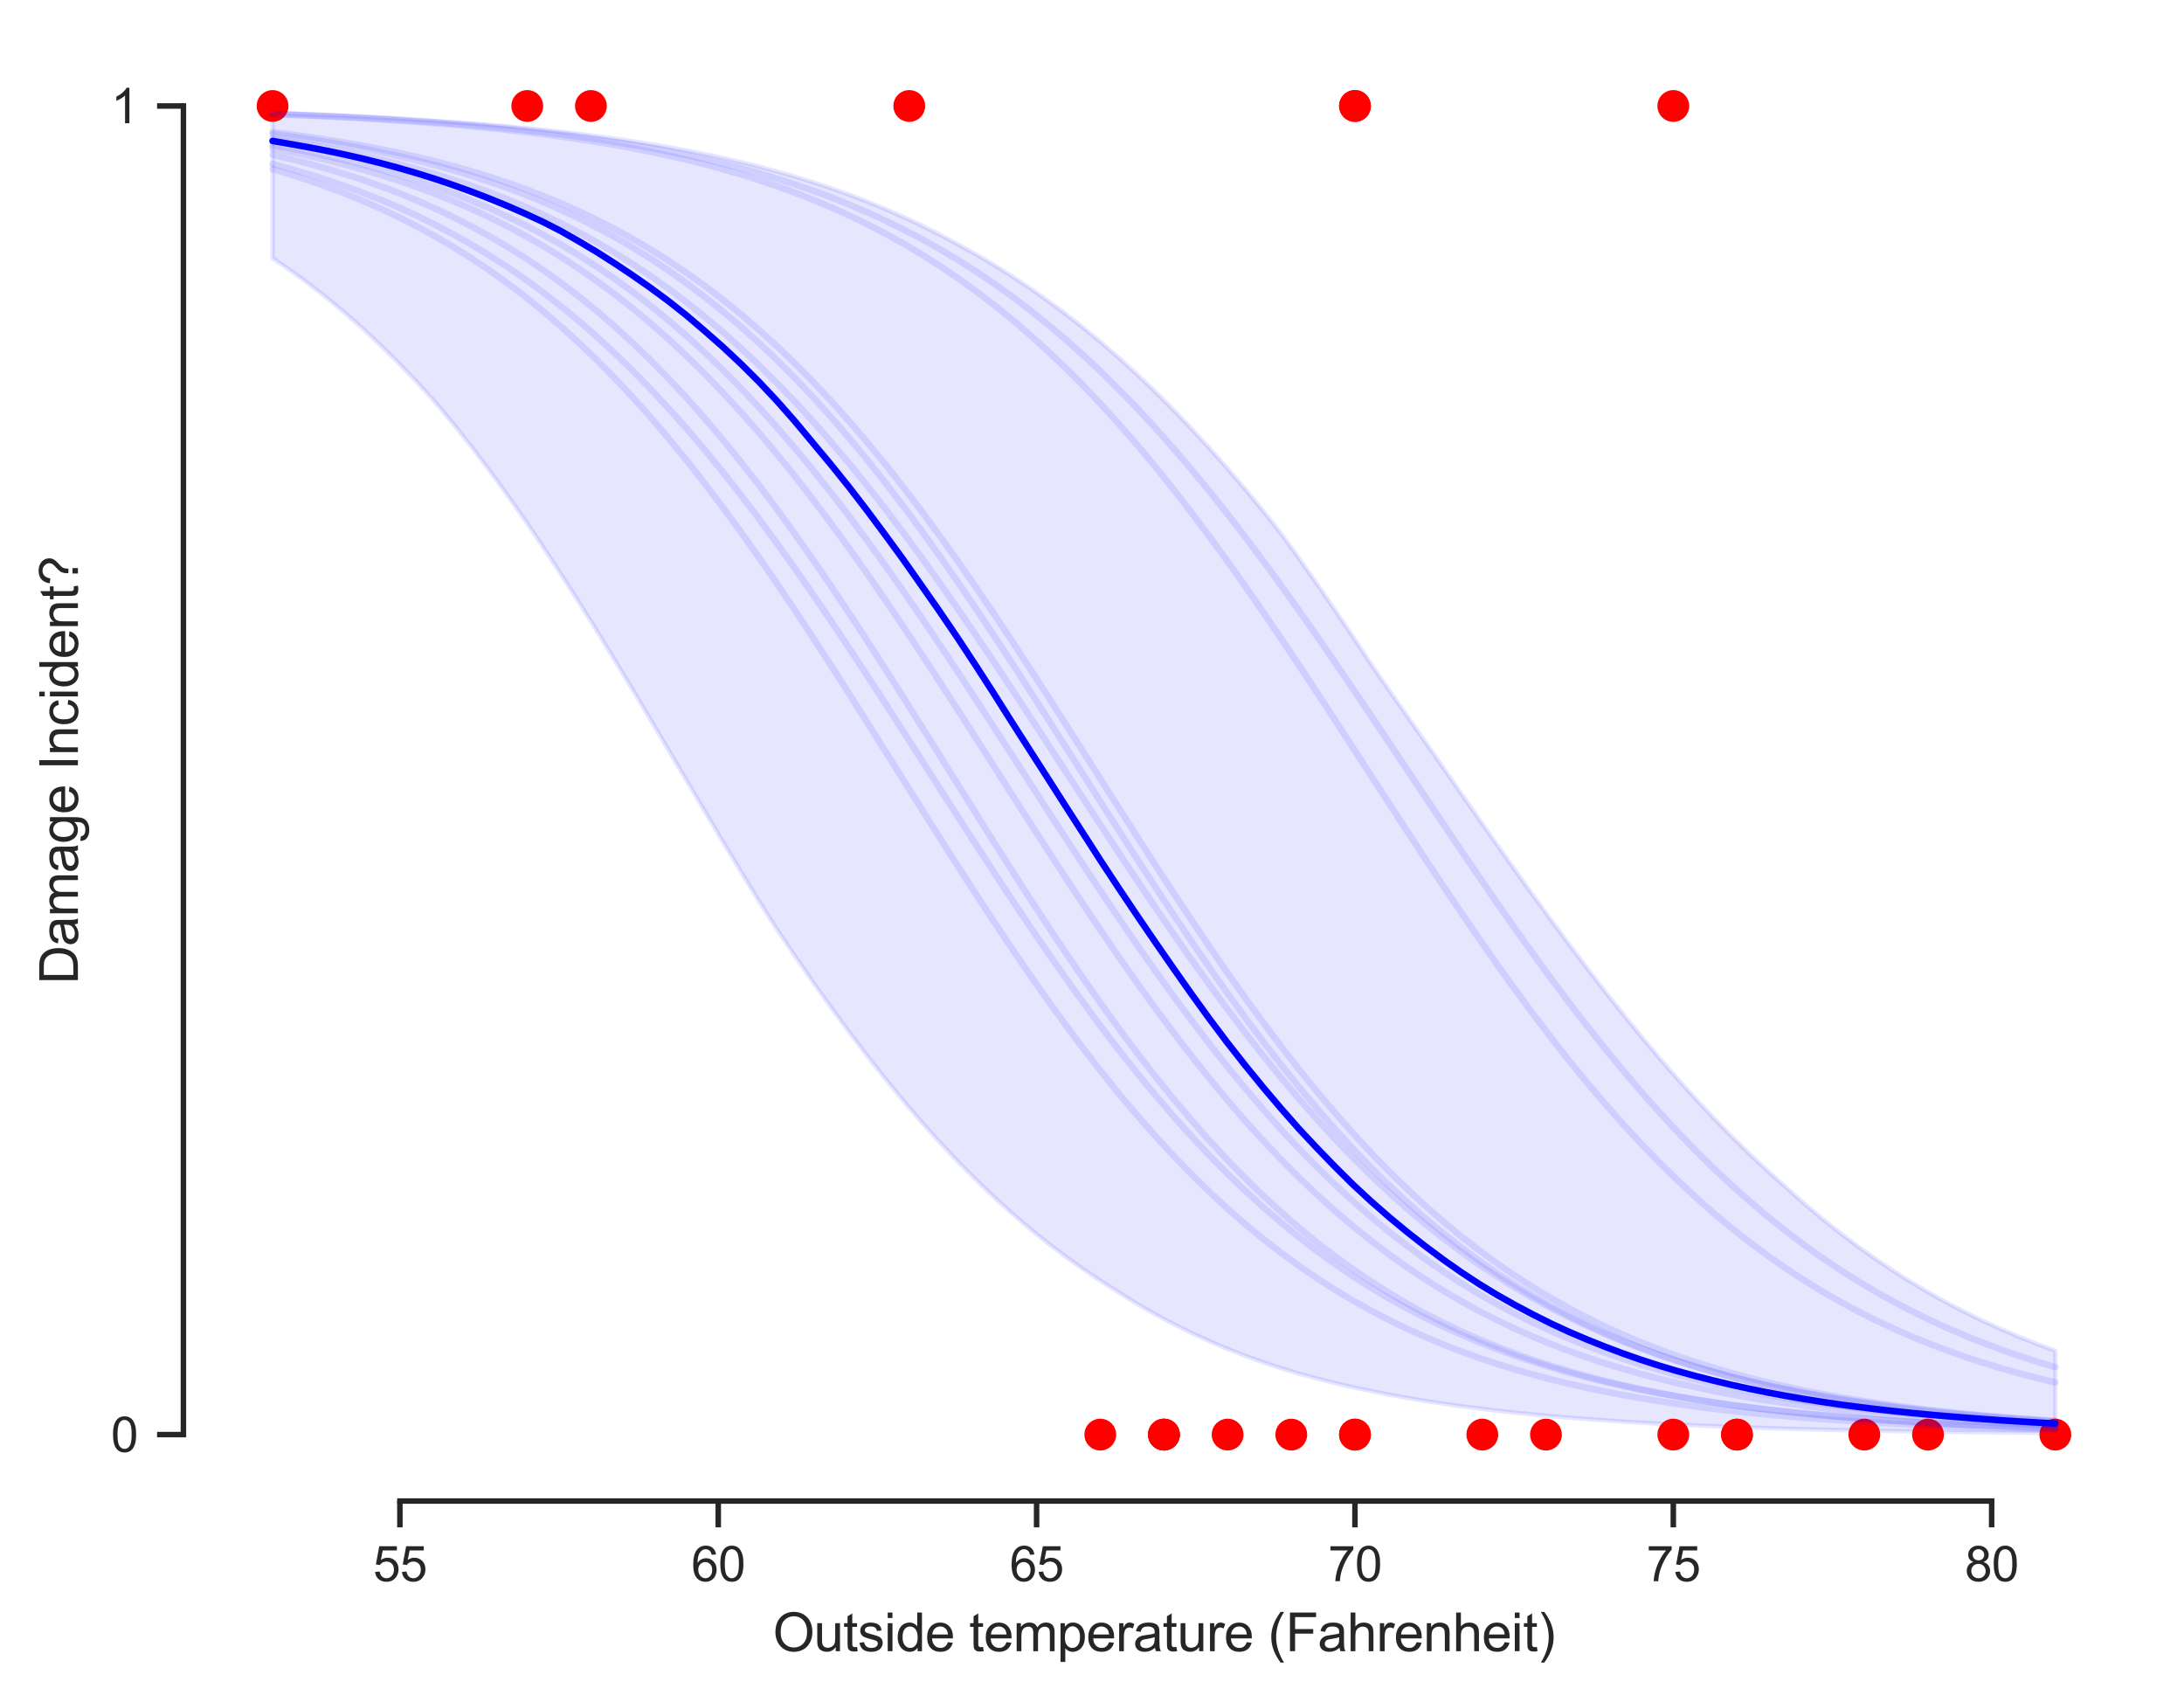 <?xml version="1.0" encoding="utf-8" standalone="no"?>
<!DOCTYPE svg PUBLIC "-//W3C//DTD SVG 1.1//EN"
  "http://www.w3.org/Graphics/SVG/1.1/DTD/svg11.dtd">
<svg xmlns:xlink="http://www.w3.org/1999/xlink" width="397.723pt" height="309.875pt" viewBox="0 0 397.723 309.875" xmlns="http://www.w3.org/2000/svg" version="1.1">
 <defs>
  <style type="text/css">*{stroke-linejoin: round; stroke-linecap: butt}</style>
 </defs>
 <g id="figure_1">
  <g id="patch_1">
   <path d="M -0 309.875 
L 397.723 309.875 
L 397.723 0 
L -0 0 
z
" style="fill: #ffffff"/>
  </g>
  <g id="axes_1">
   <g id="patch_2">
    <path d="M 33.403 273.312 
L 390.523 273.312 
L 390.523 7.2 
L 33.403 7.2 
z
" style="fill: #ffffff"/>
   </g>
   <g id="matplotlib.axis_1">
    <g id="xtick_1">
     <g id="line2d_1">
      <defs>
       <path id="m75528f4d71" d="M 0 0 
L 0 4.8 
" style="stroke: #262626"/>
      </defs>
      <g>
       <use xlink:href="#m75528f4d71" x="72.825" y="273.312" style="fill: #262626; stroke: #262626"/>
      </g>
     </g>
     <g id="text_1">
      <!-- 55 -->
      <g style="fill: #262626" transform="translate(67.931 287.911) scale(0.088 -0.088)">
       <defs>
        <path id="ArialMT-35" d="M 266 1200 
L 856 1250 
Q 922 819 1161 601 
Q 1400 384 1738 384 
Q 2144 384 2425 690 
Q 2706 997 2706 1503 
Q 2706 1984 2436 2262 
Q 2166 2541 1728 2541 
Q 1456 2541 1237 2417 
Q 1019 2294 894 2097 
L 366 2166 
L 809 4519 
L 3088 4519 
L 3088 3981 
L 1259 3981 
L 1013 2750 
Q 1425 3038 1878 3038 
Q 2478 3038 2890 2622 
Q 3303 2206 3303 1553 
Q 3303 931 2941 478 
Q 2500 -78 1738 -78 
Q 1113 -78 717 272 
Q 322 622 266 1200 
z
" transform="scale(0.016)"/>
       </defs>
       <use xlink:href="#ArialMT-35"/>
       <use xlink:href="#ArialMT-35" x="55.615"/>
      </g>
     </g>
    </g>
    <g id="xtick_2">
     <g id="line2d_2">
      <g>
       <use xlink:href="#m75528f4d71" x="130.799" y="273.312" style="fill: #262626; stroke: #262626"/>
      </g>
     </g>
     <g id="text_2">
      <!-- 60 -->
      <g style="fill: #262626" transform="translate(125.905 287.911) scale(0.088 -0.088)">
       <defs>
        <path id="ArialMT-36" d="M 3184 3459 
L 2625 3416 
Q 2550 3747 2413 3897 
Q 2184 4138 1850 4138 
Q 1581 4138 1378 3988 
Q 1113 3794 959 3422 
Q 806 3050 800 2363 
Q 1003 2672 1297 2822 
Q 1591 2972 1913 2972 
Q 2475 2972 2870 2558 
Q 3266 2144 3266 1488 
Q 3266 1056 3080 686 
Q 2894 316 2569 119 
Q 2244 -78 1831 -78 
Q 1128 -78 684 439 
Q 241 956 241 2144 
Q 241 3472 731 4075 
Q 1159 4600 1884 4600 
Q 2425 4600 2770 4297 
Q 3116 3994 3184 3459 
z
M 888 1484 
Q 888 1194 1011 928 
Q 1134 663 1356 523 
Q 1578 384 1822 384 
Q 2178 384 2434 671 
Q 2691 959 2691 1453 
Q 2691 1928 2437 2201 
Q 2184 2475 1800 2475 
Q 1419 2475 1153 2201 
Q 888 1928 888 1484 
z
" transform="scale(0.016)"/>
        <path id="ArialMT-30" d="M 266 2259 
Q 266 3072 433 3567 
Q 600 4063 929 4331 
Q 1259 4600 1759 4600 
Q 2128 4600 2406 4451 
Q 2684 4303 2865 4023 
Q 3047 3744 3150 3342 
Q 3253 2941 3253 2259 
Q 3253 1453 3087 958 
Q 2922 463 2592 192 
Q 2263 -78 1759 -78 
Q 1097 -78 719 397 
Q 266 969 266 2259 
z
M 844 2259 
Q 844 1131 1108 757 
Q 1372 384 1759 384 
Q 2147 384 2411 759 
Q 2675 1134 2675 2259 
Q 2675 3391 2411 3762 
Q 2147 4134 1753 4134 
Q 1366 4134 1134 3806 
Q 844 3388 844 2259 
z
" transform="scale(0.016)"/>
       </defs>
       <use xlink:href="#ArialMT-36"/>
       <use xlink:href="#ArialMT-30" x="55.615"/>
      </g>
     </g>
    </g>
    <g id="xtick_3">
     <g id="line2d_3">
      <g>
       <use xlink:href="#m75528f4d71" x="188.773" y="273.312" style="fill: #262626; stroke: #262626"/>
      </g>
     </g>
     <g id="text_3">
      <!-- 65 -->
      <g style="fill: #262626" transform="translate(183.879 287.911) scale(0.088 -0.088)">
       <use xlink:href="#ArialMT-36"/>
       <use xlink:href="#ArialMT-35" x="55.615"/>
      </g>
     </g>
    </g>
    <g id="xtick_4">
     <g id="line2d_4">
      <g>
       <use xlink:href="#m75528f4d71" x="246.747" y="273.312" style="fill: #262626; stroke: #262626"/>
      </g>
     </g>
     <g id="text_4">
      <!-- 70 -->
      <g style="fill: #262626" transform="translate(241.853 287.911) scale(0.088 -0.088)">
       <defs>
        <path id="ArialMT-37" d="M 303 3981 
L 303 4522 
L 3269 4522 
L 3269 4084 
Q 2831 3619 2401 2847 
Q 1972 2075 1738 1259 
Q 1569 684 1522 0 
L 944 0 
Q 953 541 1156 1306 
Q 1359 2072 1739 2783 
Q 2119 3494 2547 3981 
L 303 3981 
z
" transform="scale(0.016)"/>
       </defs>
       <use xlink:href="#ArialMT-37"/>
       <use xlink:href="#ArialMT-30" x="55.615"/>
      </g>
     </g>
    </g>
    <g id="xtick_5">
     <g id="line2d_5">
      <g>
       <use xlink:href="#m75528f4d71" x="304.721" y="273.312" style="fill: #262626; stroke: #262626"/>
      </g>
     </g>
     <g id="text_5">
      <!-- 75 -->
      <g style="fill: #262626" transform="translate(299.827 287.911) scale(0.088 -0.088)">
       <use xlink:href="#ArialMT-37"/>
       <use xlink:href="#ArialMT-35" x="55.615"/>
      </g>
     </g>
    </g>
    <g id="xtick_6">
     <g id="line2d_6">
      <g>
       <use xlink:href="#m75528f4d71" x="362.695" y="273.312" style="fill: #262626; stroke: #262626"/>
      </g>
     </g>
     <g id="text_6">
      <!-- 80 -->
      <g style="fill: #262626" transform="translate(357.801 287.911) scale(0.088 -0.088)">
       <defs>
        <path id="ArialMT-38" d="M 1131 2484 
Q 781 2613 612 2850 
Q 444 3088 444 3419 
Q 444 3919 803 4259 
Q 1163 4600 1759 4600 
Q 2359 4600 2725 4251 
Q 3091 3903 3091 3403 
Q 3091 3084 2923 2848 
Q 2756 2613 2416 2484 
Q 2838 2347 3058 2040 
Q 3278 1734 3278 1309 
Q 3278 722 2862 322 
Q 2447 -78 1769 -78 
Q 1091 -78 675 323 
Q 259 725 259 1325 
Q 259 1772 486 2073 
Q 713 2375 1131 2484 
z
M 1019 3438 
Q 1019 3113 1228 2906 
Q 1438 2700 1772 2700 
Q 2097 2700 2305 2904 
Q 2513 3109 2513 3406 
Q 2513 3716 2298 3927 
Q 2084 4138 1766 4138 
Q 1444 4138 1231 3931 
Q 1019 3725 1019 3438 
z
M 838 1322 
Q 838 1081 952 856 
Q 1066 631 1291 507 
Q 1516 384 1775 384 
Q 2178 384 2440 643 
Q 2703 903 2703 1303 
Q 2703 1709 2433 1975 
Q 2163 2241 1756 2241 
Q 1359 2241 1098 1978 
Q 838 1716 838 1322 
z
" transform="scale(0.016)"/>
       </defs>
       <use xlink:href="#ArialMT-38"/>
       <use xlink:href="#ArialMT-30" x="55.615"/>
      </g>
     </g>
    </g>
    <g id="text_7">
     <!-- Outside temperature (Fahrenheit) -->
     <g style="fill: #262626" transform="translate(140.735 300.654) scale(0.096 -0.096)">
      <defs>
       <path id="ArialMT-4f" d="M 309 2231 
Q 309 3372 921 4017 
Q 1534 4663 2503 4663 
Q 3138 4663 3647 4359 
Q 4156 4056 4423 3514 
Q 4691 2972 4691 2284 
Q 4691 1588 4409 1038 
Q 4128 488 3612 205 
Q 3097 -78 2500 -78 
Q 1853 -78 1343 234 
Q 834 547 571 1087 
Q 309 1628 309 2231 
z
M 934 2222 
Q 934 1394 1379 917 
Q 1825 441 2497 441 
Q 3181 441 3623 922 
Q 4066 1403 4066 2288 
Q 4066 2847 3877 3264 
Q 3688 3681 3323 3911 
Q 2959 4141 2506 4141 
Q 1863 4141 1398 3698 
Q 934 3256 934 2222 
z
" transform="scale(0.016)"/>
       <path id="ArialMT-75" d="M 2597 0 
L 2597 488 
Q 2209 -75 1544 -75 
Q 1250 -75 995 37 
Q 741 150 617 320 
Q 494 491 444 738 
Q 409 903 409 1263 
L 409 3319 
L 972 3319 
L 972 1478 
Q 972 1038 1006 884 
Q 1059 663 1231 536 
Q 1403 409 1656 409 
Q 1909 409 2131 539 
Q 2353 669 2445 892 
Q 2538 1116 2538 1541 
L 2538 3319 
L 3100 3319 
L 3100 0 
L 2597 0 
z
" transform="scale(0.016)"/>
       <path id="ArialMT-74" d="M 1650 503 
L 1731 6 
Q 1494 -44 1306 -44 
Q 1000 -44 831 53 
Q 663 150 594 308 
Q 525 466 525 972 
L 525 2881 
L 113 2881 
L 113 3319 
L 525 3319 
L 525 4141 
L 1084 4478 
L 1084 3319 
L 1650 3319 
L 1650 2881 
L 1084 2881 
L 1084 941 
Q 1084 700 1114 631 
Q 1144 563 1211 522 
Q 1278 481 1403 481 
Q 1497 481 1650 503 
z
" transform="scale(0.016)"/>
       <path id="ArialMT-73" d="M 197 991 
L 753 1078 
Q 800 744 1014 566 
Q 1228 388 1613 388 
Q 2000 388 2187 545 
Q 2375 703 2375 916 
Q 2375 1106 2209 1216 
Q 2094 1291 1634 1406 
Q 1016 1563 777 1677 
Q 538 1791 414 1992 
Q 291 2194 291 2438 
Q 291 2659 392 2848 
Q 494 3038 669 3163 
Q 800 3259 1026 3326 
Q 1253 3394 1513 3394 
Q 1903 3394 2198 3281 
Q 2494 3169 2634 2976 
Q 2775 2784 2828 2463 
L 2278 2388 
Q 2241 2644 2061 2787 
Q 1881 2931 1553 2931 
Q 1166 2931 1000 2803 
Q 834 2675 834 2503 
Q 834 2394 903 2306 
Q 972 2216 1119 2156 
Q 1203 2125 1616 2013 
Q 2213 1853 2448 1751 
Q 2684 1650 2818 1456 
Q 2953 1263 2953 975 
Q 2953 694 2789 445 
Q 2625 197 2315 61 
Q 2006 -75 1616 -75 
Q 969 -75 630 194 
Q 291 463 197 991 
z
" transform="scale(0.016)"/>
       <path id="ArialMT-69" d="M 425 3934 
L 425 4581 
L 988 4581 
L 988 3934 
L 425 3934 
z
M 425 0 
L 425 3319 
L 988 3319 
L 988 0 
L 425 0 
z
" transform="scale(0.016)"/>
       <path id="ArialMT-64" d="M 2575 0 
L 2575 419 
Q 2259 -75 1647 -75 
Q 1250 -75 917 144 
Q 584 363 401 755 
Q 219 1147 219 1656 
Q 219 2153 384 2558 
Q 550 2963 881 3178 
Q 1213 3394 1622 3394 
Q 1922 3394 2156 3267 
Q 2391 3141 2538 2938 
L 2538 4581 
L 3097 4581 
L 3097 0 
L 2575 0 
z
M 797 1656 
Q 797 1019 1065 703 
Q 1334 388 1700 388 
Q 2069 388 2326 689 
Q 2584 991 2584 1609 
Q 2584 2291 2321 2609 
Q 2059 2928 1675 2928 
Q 1300 2928 1048 2622 
Q 797 2316 797 1656 
z
" transform="scale(0.016)"/>
       <path id="ArialMT-65" d="M 2694 1069 
L 3275 997 
Q 3138 488 2766 206 
Q 2394 -75 1816 -75 
Q 1088 -75 661 373 
Q 234 822 234 1631 
Q 234 2469 665 2931 
Q 1097 3394 1784 3394 
Q 2450 3394 2872 2941 
Q 3294 2488 3294 1666 
Q 3294 1616 3291 1516 
L 816 1516 
Q 847 969 1125 678 
Q 1403 388 1819 388 
Q 2128 388 2347 550 
Q 2566 713 2694 1069 
z
M 847 1978 
L 2700 1978 
Q 2663 2397 2488 2606 
Q 2219 2931 1791 2931 
Q 1403 2931 1139 2672 
Q 875 2413 847 1978 
z
" transform="scale(0.016)"/>
       <path id="ArialMT-20" transform="scale(0.016)"/>
       <path id="ArialMT-6d" d="M 422 0 
L 422 3319 
L 925 3319 
L 925 2853 
Q 1081 3097 1340 3245 
Q 1600 3394 1931 3394 
Q 2300 3394 2536 3241 
Q 2772 3088 2869 2813 
Q 3263 3394 3894 3394 
Q 4388 3394 4653 3120 
Q 4919 2847 4919 2278 
L 4919 0 
L 4359 0 
L 4359 2091 
Q 4359 2428 4304 2576 
Q 4250 2725 4106 2815 
Q 3963 2906 3769 2906 
Q 3419 2906 3187 2673 
Q 2956 2441 2956 1928 
L 2956 0 
L 2394 0 
L 2394 2156 
Q 2394 2531 2256 2718 
Q 2119 2906 1806 2906 
Q 1569 2906 1367 2781 
Q 1166 2656 1075 2415 
Q 984 2175 984 1722 
L 984 0 
L 422 0 
z
" transform="scale(0.016)"/>
       <path id="ArialMT-70" d="M 422 -1272 
L 422 3319 
L 934 3319 
L 934 2888 
Q 1116 3141 1344 3267 
Q 1572 3394 1897 3394 
Q 2322 3394 2647 3175 
Q 2972 2956 3137 2557 
Q 3303 2159 3303 1684 
Q 3303 1175 3120 767 
Q 2938 359 2589 142 
Q 2241 -75 1856 -75 
Q 1575 -75 1351 44 
Q 1128 163 984 344 
L 984 -1272 
L 422 -1272 
z
M 931 1641 
Q 931 1000 1190 694 
Q 1450 388 1819 388 
Q 2194 388 2461 705 
Q 2728 1022 2728 1688 
Q 2728 2322 2467 2637 
Q 2206 2953 1844 2953 
Q 1484 2953 1207 2617 
Q 931 2281 931 1641 
z
" transform="scale(0.016)"/>
       <path id="ArialMT-72" d="M 416 0 
L 416 3319 
L 922 3319 
L 922 2816 
Q 1116 3169 1280 3281 
Q 1444 3394 1641 3394 
Q 1925 3394 2219 3213 
L 2025 2691 
Q 1819 2813 1613 2813 
Q 1428 2813 1281 2702 
Q 1134 2591 1072 2394 
Q 978 2094 978 1738 
L 978 0 
L 416 0 
z
" transform="scale(0.016)"/>
       <path id="ArialMT-61" d="M 2588 409 
Q 2275 144 1986 34 
Q 1697 -75 1366 -75 
Q 819 -75 525 192 
Q 231 459 231 875 
Q 231 1119 342 1320 
Q 453 1522 633 1644 
Q 813 1766 1038 1828 
Q 1203 1872 1538 1913 
Q 2219 1994 2541 2106 
Q 2544 2222 2544 2253 
Q 2544 2597 2384 2738 
Q 2169 2928 1744 2928 
Q 1347 2928 1158 2789 
Q 969 2650 878 2297 
L 328 2372 
Q 403 2725 575 2942 
Q 747 3159 1072 3276 
Q 1397 3394 1825 3394 
Q 2250 3394 2515 3294 
Q 2781 3194 2906 3042 
Q 3031 2891 3081 2659 
Q 3109 2516 3109 2141 
L 3109 1391 
Q 3109 606 3145 398 
Q 3181 191 3288 0 
L 2700 0 
Q 2613 175 2588 409 
z
M 2541 1666 
Q 2234 1541 1622 1453 
Q 1275 1403 1131 1340 
Q 988 1278 909 1158 
Q 831 1038 831 891 
Q 831 666 1001 516 
Q 1172 366 1500 366 
Q 1825 366 2078 508 
Q 2331 650 2450 897 
Q 2541 1088 2541 1459 
L 2541 1666 
z
" transform="scale(0.016)"/>
       <path id="ArialMT-28" d="M 1497 -1347 
Q 1031 -759 709 28 
Q 388 816 388 1659 
Q 388 2403 628 3084 
Q 909 3875 1497 4659 
L 1900 4659 
Q 1522 4009 1400 3731 
Q 1209 3300 1100 2831 
Q 966 2247 966 1656 
Q 966 153 1900 -1347 
L 1497 -1347 
z
" transform="scale(0.016)"/>
       <path id="ArialMT-46" d="M 525 0 
L 525 4581 
L 3616 4581 
L 3616 4041 
L 1131 4041 
L 1131 2622 
L 3281 2622 
L 3281 2081 
L 1131 2081 
L 1131 0 
L 525 0 
z
" transform="scale(0.016)"/>
       <path id="ArialMT-68" d="M 422 0 
L 422 4581 
L 984 4581 
L 984 2938 
Q 1378 3394 1978 3394 
Q 2347 3394 2619 3248 
Q 2891 3103 3008 2847 
Q 3125 2591 3125 2103 
L 3125 0 
L 2563 0 
L 2563 2103 
Q 2563 2525 2380 2717 
Q 2197 2909 1863 2909 
Q 1613 2909 1392 2779 
Q 1172 2650 1078 2428 
Q 984 2206 984 1816 
L 984 0 
L 422 0 
z
" transform="scale(0.016)"/>
       <path id="ArialMT-6e" d="M 422 0 
L 422 3319 
L 928 3319 
L 928 2847 
Q 1294 3394 1984 3394 
Q 2284 3394 2536 3286 
Q 2788 3178 2913 3003 
Q 3038 2828 3088 2588 
Q 3119 2431 3119 2041 
L 3119 0 
L 2556 0 
L 2556 2019 
Q 2556 2363 2490 2533 
Q 2425 2703 2258 2804 
Q 2091 2906 1866 2906 
Q 1506 2906 1245 2678 
Q 984 2450 984 1813 
L 984 0 
L 422 0 
z
" transform="scale(0.016)"/>
       <path id="ArialMT-29" d="M 791 -1347 
L 388 -1347 
Q 1322 153 1322 1656 
Q 1322 2244 1188 2822 
Q 1081 3291 891 3722 
Q 769 4003 388 4659 
L 791 4659 
Q 1378 3875 1659 3084 
Q 1900 2403 1900 1659 
Q 1900 816 1576 28 
Q 1253 -759 791 -1347 
z
" transform="scale(0.016)"/>
      </defs>
      <use xlink:href="#ArialMT-4f"/>
      <use xlink:href="#ArialMT-75" x="77.783"/>
      <use xlink:href="#ArialMT-74" x="133.398"/>
      <use xlink:href="#ArialMT-73" x="161.182"/>
      <use xlink:href="#ArialMT-69" x="211.182"/>
      <use xlink:href="#ArialMT-64" x="233.398"/>
      <use xlink:href="#ArialMT-65" x="289.014"/>
      <use xlink:href="#ArialMT-20" x="344.629"/>
      <use xlink:href="#ArialMT-74" x="372.412"/>
      <use xlink:href="#ArialMT-65" x="400.195"/>
      <use xlink:href="#ArialMT-6d" x="455.811"/>
      <use xlink:href="#ArialMT-70" x="539.111"/>
      <use xlink:href="#ArialMT-65" x="594.727"/>
      <use xlink:href="#ArialMT-72" x="650.342"/>
      <use xlink:href="#ArialMT-61" x="683.643"/>
      <use xlink:href="#ArialMT-74" x="739.258"/>
      <use xlink:href="#ArialMT-75" x="767.041"/>
      <use xlink:href="#ArialMT-72" x="822.656"/>
      <use xlink:href="#ArialMT-65" x="855.957"/>
      <use xlink:href="#ArialMT-20" x="911.572"/>
      <use xlink:href="#ArialMT-28" x="939.355"/>
      <use xlink:href="#ArialMT-46" x="972.656"/>
      <use xlink:href="#ArialMT-61" x="1033.74"/>
      <use xlink:href="#ArialMT-68" x="1089.355"/>
      <use xlink:href="#ArialMT-72" x="1144.971"/>
      <use xlink:href="#ArialMT-65" x="1178.271"/>
      <use xlink:href="#ArialMT-6e" x="1233.887"/>
      <use xlink:href="#ArialMT-68" x="1289.502"/>
      <use xlink:href="#ArialMT-65" x="1345.117"/>
      <use xlink:href="#ArialMT-69" x="1400.732"/>
      <use xlink:href="#ArialMT-74" x="1422.949"/>
      <use xlink:href="#ArialMT-29" x="1450.732"/>
     </g>
    </g>
   </g>
   <g id="matplotlib.axis_2">
    <g id="ytick_1">
     <g id="line2d_7">
      <defs>
       <path id="m46636b896b" d="M 0 0 
L -4.8 0 
" style="stroke: #262626"/>
      </defs>
      <g>
       <use xlink:href="#m46636b896b" x="33.403" y="261.216" style="fill: #262626; stroke: #262626"/>
      </g>
     </g>
     <g id="text_8">
      <!-- 0 -->
      <g style="fill: #262626" transform="translate(20.209 264.365) scale(0.088 -0.088)">
       <use xlink:href="#ArialMT-30"/>
      </g>
     </g>
    </g>
    <g id="ytick_2">
     <g id="line2d_8">
      <g>
       <use xlink:href="#m46636b896b" x="33.403" y="19.296" style="fill: #262626; stroke: #262626"/>
      </g>
     </g>
     <g id="text_9">
      <!-- 1 -->
      <g style="fill: #262626" transform="translate(20.209 22.445) scale(0.088 -0.088)">
       <defs>
        <path id="ArialMT-31" d="M 2384 0 
L 1822 0 
L 1822 3584 
Q 1619 3391 1289 3197 
Q 959 3003 697 2906 
L 697 3450 
Q 1169 3672 1522 3987 
Q 1875 4303 2022 4600 
L 2384 4600 
L 2384 0 
z
" transform="scale(0.016)"/>
       </defs>
       <use xlink:href="#ArialMT-31"/>
      </g>
     </g>
    </g>
    <g id="text_10">
     <!-- Damage Incident? -->
     <g style="fill: #262626" transform="translate(14.188 179.211) rotate(-90) scale(0.096 -0.096)">
      <defs>
       <path id="ArialMT-44" d="M 494 0 
L 494 4581 
L 2072 4581 
Q 2606 4581 2888 4516 
Q 3281 4425 3559 4188 
Q 3922 3881 4101 3404 
Q 4281 2928 4281 2316 
Q 4281 1794 4159 1391 
Q 4038 988 3847 723 
Q 3656 459 3429 307 
Q 3203 156 2883 78 
Q 2563 0 2147 0 
L 494 0 
z
M 1100 541 
L 2078 541 
Q 2531 541 2789 625 
Q 3047 709 3200 863 
Q 3416 1078 3536 1442 
Q 3656 1806 3656 2325 
Q 3656 3044 3420 3430 
Q 3184 3816 2847 3947 
Q 2603 4041 2063 4041 
L 1100 4041 
L 1100 541 
z
" transform="scale(0.016)"/>
       <path id="ArialMT-67" d="M 319 -275 
L 866 -356 
Q 900 -609 1056 -725 
Q 1266 -881 1628 -881 
Q 2019 -881 2231 -725 
Q 2444 -569 2519 -288 
Q 2563 -116 2559 434 
Q 2191 0 1641 0 
Q 956 0 581 494 
Q 206 988 206 1678 
Q 206 2153 378 2554 
Q 550 2956 876 3175 
Q 1203 3394 1644 3394 
Q 2231 3394 2613 2919 
L 2613 3319 
L 3131 3319 
L 3131 450 
Q 3131 -325 2973 -648 
Q 2816 -972 2473 -1159 
Q 2131 -1347 1631 -1347 
Q 1038 -1347 672 -1080 
Q 306 -813 319 -275 
z
M 784 1719 
Q 784 1066 1043 766 
Q 1303 466 1694 466 
Q 2081 466 2343 764 
Q 2606 1063 2606 1700 
Q 2606 2309 2336 2618 
Q 2066 2928 1684 2928 
Q 1309 2928 1046 2623 
Q 784 2319 784 1719 
z
" transform="scale(0.016)"/>
       <path id="ArialMT-49" d="M 597 0 
L 597 4581 
L 1203 4581 
L 1203 0 
L 597 0 
z
" transform="scale(0.016)"/>
       <path id="ArialMT-63" d="M 2588 1216 
L 3141 1144 
Q 3050 572 2676 248 
Q 2303 -75 1759 -75 
Q 1078 -75 664 370 
Q 250 816 250 1647 
Q 250 2184 428 2587 
Q 606 2991 970 3192 
Q 1334 3394 1763 3394 
Q 2303 3394 2647 3120 
Q 2991 2847 3088 2344 
L 2541 2259 
Q 2463 2594 2264 2762 
Q 2066 2931 1784 2931 
Q 1359 2931 1093 2626 
Q 828 2322 828 1663 
Q 828 994 1084 691 
Q 1341 388 1753 388 
Q 2084 388 2306 591 
Q 2528 794 2588 1216 
z
" transform="scale(0.016)"/>
       <path id="ArialMT-3f" d="M 1475 1128 
Q 1472 1241 1472 1297 
Q 1472 1628 1566 1869 
Q 1634 2050 1788 2234 
Q 1900 2369 2192 2626 
Q 2484 2884 2571 3037 
Q 2659 3191 2659 3372 
Q 2659 3700 2403 3948 
Q 2147 4197 1775 4197 
Q 1416 4197 1175 3972 
Q 934 3747 859 3269 
L 281 3338 
Q 359 3978 745 4318 
Q 1131 4659 1766 4659 
Q 2438 4659 2838 4293 
Q 3238 3928 3238 3409 
Q 3238 3109 3097 2856 
Q 2956 2603 2547 2241 
Q 2272 1997 2187 1881 
Q 2103 1766 2062 1616 
Q 2022 1466 2016 1128 
L 1475 1128 
z
M 1441 0 
L 1441 641 
L 2081 641 
L 2081 0 
L 1441 0 
z
" transform="scale(0.016)"/>
      </defs>
      <use xlink:href="#ArialMT-44"/>
      <use xlink:href="#ArialMT-61" x="72.217"/>
      <use xlink:href="#ArialMT-6d" x="127.832"/>
      <use xlink:href="#ArialMT-61" x="211.133"/>
      <use xlink:href="#ArialMT-67" x="266.748"/>
      <use xlink:href="#ArialMT-65" x="322.363"/>
      <use xlink:href="#ArialMT-20" x="377.979"/>
      <use xlink:href="#ArialMT-49" x="405.762"/>
      <use xlink:href="#ArialMT-6e" x="433.545"/>
      <use xlink:href="#ArialMT-63" x="489.16"/>
      <use xlink:href="#ArialMT-69" x="539.16"/>
      <use xlink:href="#ArialMT-64" x="561.377"/>
      <use xlink:href="#ArialMT-65" x="616.992"/>
      <use xlink:href="#ArialMT-6e" x="672.607"/>
      <use xlink:href="#ArialMT-74" x="728.223"/>
      <use xlink:href="#ArialMT-3f" x="756.006"/>
     </g>
    </g>
   </g>
   <g id="PolyCollection_1">
    <defs>
     <path id="m6969c75ef1" d="M 49.635 -289.266 
L 49.635 -262.859 
L 52.915 -260.62 
L 56.194 -258.228 
L 59.473 -255.677 
L 62.753 -252.96 
L 66.032 -250.074 
L 69.311 -247.013 
L 72.591 -243.775 
L 75.87 -240.357 
L 79.149 -236.758 
L 82.429 -232.848 
L 85.708 -228.723 
L 88.987 -224.408 
L 92.267 -219.911 
L 95.546 -215.239 
L 98.825 -210.403 
L 102.105 -205.415 
L 105.384 -200.29 
L 108.663 -195.044 
L 111.943 -189.697 
L 115.222 -184.267 
L 118.501 -178.777 
L 121.781 -173.249 
L 125.06 -167.705 
L 128.339 -162.169 
L 131.619 -156.667 
L 134.898 -151.22 
L 138.178 -145.849 
L 141.457 -140.701 
L 144.736 -135.846 
L 148.016 -131.11 
L 151.295 -126.504 
L 154.574 -122.037 
L 157.854 -117.718 
L 161.133 -113.556 
L 164.412 -109.556 
L 167.692 -105.723 
L 170.971 -102.06 
L 174.25 -98.569 
L 177.53 -95.25 
L 180.809 -92.101 
L 184.088 -89.122 
L 187.368 -86.308 
L 190.647 -83.655 
L 193.926 -81.16 
L 197.206 -78.816 
L 200.485 -76.62 
L 203.764 -74.518 
L 207.044 -72.482 
L 210.323 -70.59 
L 213.602 -68.834 
L 216.882 -67.207 
L 220.161 -65.701 
L 223.44 -64.309 
L 226.72 -63.024 
L 229.999 -61.837 
L 233.278 -60.744 
L 236.558 -59.755 
L 239.837 -58.863 
L 243.116 -58.04 
L 246.396 -57.281 
L 249.675 -56.582 
L 252.954 -55.937 
L 256.234 -55.344 
L 259.513 -54.798 
L 262.792 -54.295 
L 266.072 -53.833 
L 269.351 -53.408 
L 272.63 -53.017 
L 275.91 -52.658 
L 279.189 -52.328 
L 282.468 -52.024 
L 285.748 -51.746 
L 289.027 -51.485 
L 292.306 -51.244 
L 295.586 -51.031 
L 298.865 -50.834 
L 302.144 -50.654 
L 305.424 -50.489 
L 308.703 -50.338 
L 311.983 -50.199 
L 315.262 -50.071 
L 318.541 -49.954 
L 321.82 -49.846 
L 325.1 -49.747 
L 328.379 -49.656 
L 331.659 -49.573 
L 334.938 -49.497 
L 338.217 -49.427 
L 341.496 -49.362 
L 344.776 -49.304 
L 348.055 -49.25 
L 351.335 -49.2 
L 354.614 -49.155 
L 357.893 -49.113 
L 361.173 -49.075 
L 364.452 -49.041 
L 367.731 -49.009 
L 371.011 -48.979 
L 374.29 -48.952 
L 374.29 -63.923 
L 374.29 -63.923 
L 371.011 -65.135 
L 367.731 -66.435 
L 364.452 -67.83 
L 361.173 -69.323 
L 357.893 -70.922 
L 354.614 -72.631 
L 351.335 -74.455 
L 348.055 -76.399 
L 344.776 -78.468 
L 341.496 -80.669 
L 338.217 -83.005 
L 334.938 -85.483 
L 331.659 -88.105 
L 328.379 -90.875 
L 325.1 -93.792 
L 321.82 -96.725 
L 318.541 -99.8 
L 315.262 -103.016 
L 311.983 -106.372 
L 308.703 -109.869 
L 305.424 -113.503 
L 302.144 -117.27 
L 298.865 -121.167 
L 295.586 -125.183 
L 292.306 -129.316 
L 289.027 -133.557 
L 285.748 -137.897 
L 282.468 -142.328 
L 279.189 -146.836 
L 275.91 -151.412 
L 272.63 -156.041 
L 269.351 -160.711 
L 266.072 -165.407 
L 262.792 -170.117 
L 259.513 -174.825 
L 256.234 -179.517 
L 252.954 -184.179 
L 249.675 -188.959 
L 246.396 -193.907 
L 243.116 -198.773 
L 239.837 -203.54 
L 236.558 -208.195 
L 233.278 -212.726 
L 229.999 -216.878 
L 226.72 -220.834 
L 223.44 -224.661 
L 220.161 -228.354 
L 216.882 -231.909 
L 213.602 -235.323 
L 210.323 -238.595 
L 207.044 -241.72 
L 203.764 -244.701 
L 200.485 -247.54 
L 197.206 -250.239 
L 193.926 -252.801 
L 190.647 -255.229 
L 187.368 -257.526 
L 184.088 -259.696 
L 180.809 -261.743 
L 177.53 -263.672 
L 174.25 -265.487 
L 170.971 -267.235 
L 167.692 -268.875 
L 164.412 -270.411 
L 161.133 -271.847 
L 157.854 -273.19 
L 154.574 -274.442 
L 151.295 -275.611 
L 148.016 -276.7 
L 144.736 -277.715 
L 141.457 -278.659 
L 138.178 -279.537 
L 134.898 -280.353 
L 131.619 -281.112 
L 128.339 -281.816 
L 125.06 -282.47 
L 121.781 -283.076 
L 118.501 -283.639 
L 115.222 -284.161 
L 111.943 -284.644 
L 108.663 -285.093 
L 105.384 -285.508 
L 102.105 -285.892 
L 98.825 -286.247 
L 95.546 -286.569 
L 92.267 -286.864 
L 88.987 -287.138 
L 85.708 -287.392 
L 82.429 -287.628 
L 79.149 -287.846 
L 75.87 -288.063 
L 72.591 -288.267 
L 69.311 -288.454 
L 66.032 -288.621 
L 62.753 -288.771 
L 59.473 -288.91 
L 56.194 -289.038 
L 52.915 -289.157 
L 49.635 -289.266 
z
" style="stroke: #0000ff; stroke-opacity: 0.1; stroke-width: 0.8"/>
    </defs>
    <g clip-path="url(#p1778b4e213)">
     <use xlink:href="#m6969c75ef1" x="0" y="309.875" style="fill: #0000ff; fill-opacity: 0.1; stroke: #0000ff; stroke-opacity: 0.1; stroke-width: 0.8"/>
    </g>
   </g>
   <g id="line2d_9">
    <defs>
     <path id="m883e10f839" d="M 0 2.4 
C 0.636 2.4 1.247 2.147 1.697 1.697 
C 2.147 1.247 2.4 0.636 2.4 0 
C 2.4 -0.636 2.147 -1.247 1.697 -1.697 
C 1.247 -2.147 0.636 -2.4 0 -2.4 
C -0.636 -2.4 -1.247 -2.147 -1.697 -1.697 
C -2.147 -1.247 -2.4 -0.636 -2.4 0 
C -2.4 0.636 -2.147 1.247 -1.697 1.697 
C -1.247 2.147 -0.636 2.4 0 2.4 
z
" style="stroke: #ff0000"/>
    </defs>
    <g clip-path="url(#p1778b4e213)">
     <use xlink:href="#m883e10f839" x="200.368" y="261.216" style="fill: #ff0000; stroke: #ff0000"/>
     <use xlink:href="#m883e10f839" x="246.747" y="19.296" style="fill: #ff0000; stroke: #ff0000"/>
     <use xlink:href="#m883e10f839" x="235.152" y="261.216" style="fill: #ff0000; stroke: #ff0000"/>
     <use xlink:href="#m883e10f839" x="223.557" y="261.216" style="fill: #ff0000; stroke: #ff0000"/>
     <use xlink:href="#m883e10f839" x="211.963" y="261.216" style="fill: #ff0000; stroke: #ff0000"/>
     <use xlink:href="#m883e10f839" x="269.937" y="261.216" style="fill: #ff0000; stroke: #ff0000"/>
     <use xlink:href="#m883e10f839" x="281.531" y="261.216" style="fill: #ff0000; stroke: #ff0000"/>
     <use xlink:href="#m883e10f839" x="246.747" y="261.216" style="fill: #ff0000; stroke: #ff0000"/>
     <use xlink:href="#m883e10f839" x="96.015" y="19.296" style="fill: #ff0000; stroke: #ff0000"/>
     <use xlink:href="#m883e10f839" x="165.583" y="19.296" style="fill: #ff0000; stroke: #ff0000"/>
     <use xlink:href="#m883e10f839" x="246.747" y="19.296" style="fill: #ff0000; stroke: #ff0000"/>
     <use xlink:href="#m883e10f839" x="339.505" y="261.216" style="fill: #ff0000; stroke: #ff0000"/>
     <use xlink:href="#m883e10f839" x="211.963" y="261.216" style="fill: #ff0000; stroke: #ff0000"/>
     <use xlink:href="#m883e10f839" x="49.635" y="19.296" style="fill: #ff0000; stroke: #ff0000"/>
     <use xlink:href="#m883e10f839" x="211.963" y="261.216" style="fill: #ff0000; stroke: #ff0000"/>
     <use xlink:href="#m883e10f839" x="304.721" y="261.216" style="fill: #ff0000; stroke: #ff0000"/>
     <use xlink:href="#m883e10f839" x="246.747" y="261.216" style="fill: #ff0000; stroke: #ff0000"/>
     <use xlink:href="#m883e10f839" x="374.29" y="261.216" style="fill: #ff0000; stroke: #ff0000"/>
     <use xlink:href="#m883e10f839" x="316.316" y="261.216" style="fill: #ff0000; stroke: #ff0000"/>
     <use xlink:href="#m883e10f839" x="351.1" y="261.216" style="fill: #ff0000; stroke: #ff0000"/>
     <use xlink:href="#m883e10f839" x="304.721" y="19.296" style="fill: #ff0000; stroke: #ff0000"/>
     <use xlink:href="#m883e10f839" x="316.316" y="261.216" style="fill: #ff0000; stroke: #ff0000"/>
     <use xlink:href="#m883e10f839" x="107.609" y="19.296" style="fill: #ff0000; stroke: #ff0000"/>
    </g>
   </g>
   <g id="line2d_10">
    <path d="M 49.635 25.668 
L 52.915 26.225 
L 56.194 26.814 
L 59.473 27.446 
L 62.753 28.133 
L 66.032 28.886 
L 69.311 29.701 
L 72.591 30.582 
L 75.87 31.533 
L 79.149 32.56 
L 82.429 33.668 
L 85.708 34.844 
L 88.987 36.099 
L 92.267 37.442 
L 95.546 38.865 
L 98.825 40.38 
L 102.105 42.049 
L 105.384 43.916 
L 108.663 45.87 
L 111.943 47.963 
L 115.222 50.149 
L 118.501 52.439 
L 121.781 54.862 
L 125.06 57.465 
L 128.339 60.269 
L 131.619 63.151 
L 134.898 66.222 
L 138.178 69.485 
L 141.457 72.967 
L 144.736 76.689 
L 148.016 80.628 
L 151.295 84.564 
L 154.574 88.633 
L 157.854 92.894 
L 161.133 97.298 
L 164.412 101.779 
L 167.692 106.45 
L 170.971 111.13 
L 174.25 115.946 
L 177.53 120.931 
L 180.809 126.01 
L 184.088 131.202 
L 187.368 136.334 
L 190.647 141.443 
L 193.926 146.58 
L 197.206 151.68 
L 200.485 156.787 
L 203.764 161.768 
L 207.044 166.659 
L 210.323 171.468 
L 213.602 176.196 
L 216.882 180.861 
L 220.161 185.394 
L 223.44 189.76 
L 226.72 193.935 
L 229.999 197.957 
L 233.278 201.825 
L 236.558 205.556 
L 239.837 209.057 
L 243.116 212.443 
L 246.396 215.696 
L 249.675 218.734 
L 252.954 221.603 
L 256.234 224.315 
L 259.513 226.886 
L 262.792 229.331 
L 266.072 231.635 
L 269.351 233.79 
L 272.63 235.784 
L 275.91 237.635 
L 279.189 239.369 
L 282.468 241.005 
L 285.748 242.519 
L 289.027 243.911 
L 292.306 245.225 
L 295.586 246.46 
L 298.865 247.605 
L 302.144 248.665 
L 305.424 249.639 
L 308.703 250.534 
L 311.983 251.367 
L 315.262 252.143 
L 318.541 252.864 
L 321.82 253.532 
L 325.1 254.145 
L 328.379 254.711 
L 331.659 255.234 
L 334.938 255.714 
L 338.217 256.154 
L 341.496 256.558 
L 344.776 256.931 
L 348.055 257.271 
L 351.335 257.584 
L 354.614 257.868 
L 357.893 258.134 
L 361.173 258.382 
L 364.452 258.613 
L 367.731 258.824 
L 371.011 259.018 
L 374.29 259.197 
" clip-path="url(#p1778b4e213)" style="fill: none; stroke: #0000ff; stroke-width: 1.2; stroke-linecap: round"/>
   </g>
   <g id="line2d_11">
    <path d="M 49.635 29.861 
L 52.915 30.751 
L 56.194 31.712 
L 59.473 32.75 
L 62.753 33.868 
L 66.032 35.074 
L 69.311 36.371 
L 72.591 37.766 
L 75.87 39.266 
L 79.149 40.875 
L 82.429 42.6 
L 85.708 44.448 
L 88.987 46.423 
L 92.267 48.533 
L 95.546 50.783 
L 98.825 53.179 
L 102.105 55.725 
L 105.384 58.427 
L 108.663 61.288 
L 111.943 64.312 
L 115.222 67.501 
L 118.501 70.857 
L 121.781 74.38 
L 125.06 78.07 
L 128.339 81.923 
L 131.619 85.938 
L 134.898 90.108 
L 138.178 94.427 
L 141.457 98.888 
L 144.736 103.479 
L 148.016 108.19 
L 151.295 113.009 
L 154.574 117.92 
L 157.854 122.908 
L 161.133 127.958 
L 164.412 133.051 
L 167.692 138.17 
L 170.971 143.296 
L 174.25 148.412 
L 177.53 153.498 
L 180.809 158.538 
L 184.088 163.513 
L 187.368 168.408 
L 190.647 173.207 
L 193.926 177.897 
L 197.206 182.465 
L 200.485 186.899 
L 203.764 191.192 
L 207.044 195.333 
L 210.323 199.318 
L 213.602 203.142 
L 216.882 206.8 
L 220.161 210.292 
L 223.44 213.617 
L 226.72 216.775 
L 229.999 219.769 
L 233.278 222.6 
L 236.558 225.272 
L 239.837 227.79 
L 243.116 230.158 
L 246.396 232.382 
L 249.675 234.466 
L 252.954 236.418 
L 256.234 238.242 
L 259.513 239.945 
L 262.792 241.534 
L 266.072 243.013 
L 269.351 244.39 
L 272.63 245.669 
L 275.91 246.858 
L 279.189 247.961 
L 282.468 248.984 
L 285.748 249.932 
L 289.027 250.81 
L 292.306 251.622 
L 295.586 252.373 
L 298.865 253.068 
L 302.144 253.71 
L 305.424 254.302 
L 308.703 254.85 
L 311.983 255.354 
L 315.262 255.82 
L 318.541 256.25 
L 321.82 256.646 
L 325.1 257.011 
L 328.379 257.347 
L 331.659 257.657 
L 334.938 257.942 
L 338.217 258.205 
L 341.496 258.447 
L 344.776 258.67 
L 348.055 258.875 
L 351.335 259.063 
L 354.614 259.237 
L 357.893 259.397 
L 361.173 259.543 
L 364.452 259.679 
L 367.731 259.803 
L 371.011 259.917 
L 374.29 260.022 
" clip-path="url(#p1778b4e213)" style="fill: none; stroke: #0000ff; stroke-opacity: 0.1; stroke-width: 1.2; stroke-linecap: round"/>
   </g>
   <g id="line2d_12">
    <path d="M 49.635 28.182 
L 52.915 28.957 
L 56.194 29.797 
L 59.473 30.706 
L 62.753 31.689 
L 66.032 32.753 
L 69.311 33.902 
L 72.591 35.142 
L 75.87 36.479 
L 79.149 37.921 
L 82.429 39.472 
L 85.708 41.14 
L 88.987 42.93 
L 92.267 44.851 
L 95.546 46.908 
L 98.825 49.108 
L 102.105 51.456 
L 105.384 53.96 
L 108.663 56.624 
L 111.943 59.452 
L 115.222 62.45 
L 118.501 65.62 
L 121.781 68.965 
L 125.06 72.486 
L 128.339 76.183 
L 131.619 80.054 
L 134.898 84.095 
L 138.178 88.304 
L 141.457 92.672 
L 144.736 97.193 
L 148.016 101.855 
L 151.295 106.648 
L 154.574 111.558 
L 157.854 116.57 
L 161.133 121.669 
L 164.412 126.836 
L 167.692 132.053 
L 170.971 137.301 
L 174.25 142.56 
L 177.53 147.81 
L 180.809 153.032 
L 184.088 158.206 
L 187.368 163.314 
L 190.647 168.338 
L 193.926 173.262 
L 197.206 178.07 
L 200.485 182.749 
L 203.764 187.288 
L 207.044 191.676 
L 210.323 195.904 
L 213.602 199.967 
L 216.882 203.859 
L 220.161 207.577 
L 223.44 211.12 
L 226.72 214.487 
L 229.999 217.679 
L 233.278 220.698 
L 236.558 223.547 
L 239.837 226.231 
L 243.116 228.754 
L 246.396 231.122 
L 249.675 233.339 
L 252.954 235.414 
L 256.234 237.351 
L 259.513 239.158 
L 262.792 240.84 
L 266.072 242.405 
L 269.351 243.86 
L 272.63 245.21 
L 275.91 246.462 
L 279.189 247.622 
L 282.468 248.695 
L 285.748 249.689 
L 289.027 250.607 
L 292.306 251.455 
L 295.586 252.238 
L 298.865 252.96 
L 302.144 253.626 
L 305.424 254.24 
L 308.703 254.806 
L 311.983 255.327 
L 315.262 255.806 
L 318.541 256.248 
L 321.82 256.654 
L 325.1 257.027 
L 328.379 257.37 
L 331.659 257.686 
L 334.938 257.976 
L 338.217 258.243 
L 341.496 258.488 
L 344.776 258.712 
L 348.055 258.919 
L 351.335 259.109 
L 354.614 259.283 
L 357.893 259.443 
L 361.173 259.589 
L 364.452 259.724 
L 367.731 259.848 
L 371.011 259.961 
L 374.29 260.065 
" clip-path="url(#p1778b4e213)" style="fill: none; stroke: #0000ff; stroke-opacity: 0.1; stroke-width: 1.2; stroke-linecap: round"/>
   </g>
   <g id="line2d_13">
    <path d="M 49.635 24.058 
L 52.915 24.475 
L 56.194 24.927 
L 59.473 25.417 
L 62.753 25.949 
L 66.032 26.526 
L 69.311 27.151 
L 72.591 27.828 
L 75.87 28.561 
L 79.149 29.354 
L 82.429 30.212 
L 85.708 31.14 
L 88.987 32.142 
L 92.267 33.223 
L 95.546 34.39 
L 98.825 35.647 
L 102.105 37.001 
L 105.384 38.458 
L 108.663 40.023 
L 111.943 41.704 
L 115.222 43.506 
L 118.501 45.435 
L 121.781 47.498 
L 125.06 49.701 
L 128.339 52.05 
L 131.619 54.55 
L 134.898 57.206 
L 138.178 60.023 
L 141.457 63.004 
L 144.736 66.153 
L 148.016 69.471 
L 151.295 72.96 
L 154.574 76.618 
L 157.854 80.445 
L 161.133 84.438 
L 164.412 88.591 
L 167.692 92.898 
L 170.971 97.353 
L 174.25 101.944 
L 177.53 106.662 
L 180.809 111.493 
L 184.088 116.423 
L 187.368 121.437 
L 190.647 126.518 
L 193.926 131.649 
L 197.206 136.811 
L 200.485 141.986 
L 203.764 147.154 
L 207.044 152.297 
L 210.323 157.397 
L 213.602 162.435 
L 216.882 167.395 
L 220.161 172.26 
L 223.44 177.017 
L 226.72 181.652 
L 229.999 186.153 
L 233.278 190.51 
L 236.558 194.715 
L 239.837 198.761 
L 243.116 202.643 
L 246.396 206.358 
L 249.675 209.903 
L 252.954 213.278 
L 256.234 216.482 
L 259.513 219.519 
L 262.792 222.39 
L 266.072 225.099 
L 269.351 227.65 
L 272.63 230.049 
L 275.91 232.299 
L 279.189 234.408 
L 282.468 236.381 
L 285.748 238.225 
L 289.027 239.944 
L 292.306 241.547 
L 295.586 243.039 
L 298.865 244.427 
L 302.144 245.715 
L 305.424 246.912 
L 308.703 248.021 
L 311.983 249.049 
L 315.262 250 
L 318.541 250.881 
L 321.82 251.695 
L 325.1 252.448 
L 328.379 253.143 
L 331.659 253.785 
L 334.938 254.377 
L 338.217 254.923 
L 341.496 255.427 
L 344.776 255.891 
L 348.055 256.319 
L 351.335 256.713 
L 354.614 257.076 
L 357.893 257.411 
L 361.173 257.718 
L 364.452 258.001 
L 367.731 258.262 
L 371.011 258.501 
L 374.29 258.722 
" clip-path="url(#p1778b4e213)" style="fill: none; stroke: #0000ff; stroke-opacity: 0.1; stroke-width: 1.2; stroke-linecap: round"/>
   </g>
   <g id="line2d_14">
    <path d="M 49.635 26.413 
L 52.915 27.017 
L 56.194 27.671 
L 59.473 28.377 
L 62.753 29.141 
L 66.032 29.966 
L 69.311 30.857 
L 72.591 31.818 
L 75.87 32.854 
L 79.149 33.971 
L 82.429 35.173 
L 85.708 36.466 
L 88.987 37.856 
L 92.267 39.348 
L 95.546 40.949 
L 98.825 42.664 
L 102.105 44.499 
L 105.384 46.46 
L 108.663 48.553 
L 111.943 50.785 
L 115.222 53.159 
L 118.501 55.681 
L 121.781 58.356 
L 125.06 61.187 
L 128.339 64.178 
L 131.619 67.331 
L 134.898 70.649 
L 138.178 74.13 
L 141.457 77.775 
L 144.736 81.582 
L 148.016 85.547 
L 151.295 89.666 
L 154.574 93.932 
L 157.854 98.337 
L 161.133 102.873 
L 164.412 107.528 
L 167.692 112.289 
L 170.971 117.144 
L 174.25 122.078 
L 177.53 127.074 
L 180.809 132.117 
L 184.088 137.187 
L 187.368 142.269 
L 190.647 147.344 
L 193.926 152.393 
L 197.206 157.4 
L 200.485 162.349 
L 203.764 167.221 
L 207.044 172.004 
L 210.323 176.681 
L 213.602 181.243 
L 216.882 185.676 
L 220.161 189.971 
L 223.44 194.121 
L 226.72 198.119 
L 229.999 201.959 
L 233.278 205.638 
L 236.558 209.153 
L 239.837 212.505 
L 243.116 215.692 
L 246.396 218.717 
L 249.675 221.581 
L 252.954 224.288 
L 256.234 226.842 
L 259.513 229.246 
L 262.792 231.507 
L 266.072 233.628 
L 269.351 235.616 
L 272.63 237.477 
L 275.91 239.217 
L 279.189 240.841 
L 282.468 242.355 
L 285.748 243.765 
L 289.027 245.078 
L 292.306 246.299 
L 295.586 247.432 
L 298.865 248.485 
L 302.144 249.461 
L 305.424 250.366 
L 308.703 251.205 
L 311.983 251.981 
L 315.262 252.699 
L 318.541 253.363 
L 321.82 253.977 
L 325.1 254.544 
L 328.379 255.069 
L 331.659 255.552 
L 334.938 255.999 
L 338.217 256.411 
L 341.496 256.791 
L 344.776 257.142 
L 348.055 257.465 
L 351.335 257.763 
L 354.614 258.038 
L 357.893 258.291 
L 361.173 258.524 
L 364.452 258.739 
L 367.731 258.937 
L 371.011 259.119 
L 374.29 259.286 
" clip-path="url(#p1778b4e213)" style="fill: none; stroke: #0000ff; stroke-opacity: 0.1; stroke-width: 1.2; stroke-linecap: round"/>
   </g>
   <g id="line2d_15">
    <path d="M 49.635 20.775 
L 52.915 20.903 
L 56.194 21.043 
L 59.473 21.194 
L 62.753 21.359 
L 66.032 21.537 
L 69.311 21.731 
L 72.591 21.941 
L 75.87 22.169 
L 79.149 22.417 
L 82.429 22.686 
L 85.708 22.977 
L 88.987 23.293 
L 92.267 23.636 
L 95.546 24.008 
L 98.825 24.411 
L 102.105 24.847 
L 105.384 25.32 
L 108.663 25.831 
L 111.943 26.385 
L 115.222 26.985 
L 118.501 27.633 
L 121.781 28.334 
L 125.06 29.091 
L 128.339 29.909 
L 131.619 30.792 
L 134.898 31.744 
L 138.178 32.771 
L 141.457 33.877 
L 144.736 35.067 
L 148.016 36.347 
L 151.295 37.723 
L 154.574 39.2 
L 157.854 40.783 
L 161.133 42.48 
L 164.412 44.295 
L 167.692 46.235 
L 170.971 48.306 
L 174.25 50.512 
L 177.53 52.86 
L 180.809 55.354 
L 184.088 57.999 
L 187.368 60.799 
L 190.647 63.757 
L 193.926 66.876 
L 197.206 70.158 
L 200.485 73.603 
L 203.764 77.21 
L 207.044 80.978 
L 210.323 84.903 
L 213.602 88.982 
L 216.882 93.208 
L 220.161 97.575 
L 223.44 102.071 
L 226.72 106.689 
L 229.999 111.415 
L 233.278 116.236 
L 236.558 121.137 
L 239.837 126.104 
L 243.116 131.12 
L 246.396 136.168 
L 249.675 141.23 
L 252.954 146.288 
L 256.234 151.326 
L 259.513 156.325 
L 262.792 161.269 
L 266.072 166.141 
L 269.351 170.927 
L 272.63 175.613 
L 275.91 180.185 
L 279.189 184.633 
L 282.468 188.946 
L 285.748 193.116 
L 289.027 197.137 
L 292.306 201.002 
L 295.586 204.709 
L 298.865 208.254 
L 302.144 211.635 
L 305.424 214.854 
L 308.703 217.911 
L 311.983 220.808 
L 315.262 223.548 
L 318.541 226.135 
L 321.82 228.572 
L 325.1 230.865 
L 328.379 233.018 
L 331.659 235.038 
L 334.938 236.929 
L 338.217 238.698 
L 341.496 240.351 
L 344.776 241.893 
L 348.055 243.33 
L 351.335 244.668 
L 354.614 245.913 
L 357.893 247.07 
L 361.173 248.145 
L 364.452 249.142 
L 367.731 250.067 
L 371.011 250.925 
L 374.29 251.719 
" clip-path="url(#p1778b4e213)" style="fill: none; stroke: #0000ff; stroke-opacity: 0.1; stroke-width: 1.2; stroke-linecap: round"/>
   </g>
   <g id="line2d_16">
    <path d="M 49.635 26.997 
L 52.915 27.656 
L 56.194 28.369 
L 59.473 29.141 
L 62.753 29.975 
L 66.032 30.877 
L 69.311 31.85 
L 72.591 32.901 
L 75.87 34.034 
L 79.149 35.254 
L 82.429 36.568 
L 85.708 37.981 
L 88.987 39.5 
L 92.267 41.129 
L 95.546 42.877 
L 98.825 44.747 
L 102.105 46.748 
L 105.384 48.884 
L 108.663 51.162 
L 111.943 53.587 
L 115.222 56.164 
L 118.501 58.898 
L 121.781 61.792 
L 125.06 64.851 
L 128.339 68.075 
L 131.619 71.468 
L 134.898 75.028 
L 138.178 78.755 
L 141.457 82.646 
L 144.736 86.698 
L 148.016 90.905 
L 151.295 95.261 
L 154.574 99.756 
L 157.854 104.381 
L 161.133 109.124 
L 164.412 113.971 
L 167.692 118.909 
L 170.971 123.922 
L 174.25 128.992 
L 177.53 134.102 
L 180.809 139.235 
L 184.088 144.371 
L 187.368 149.492 
L 190.647 154.581 
L 193.926 159.618 
L 197.206 164.588 
L 200.485 169.473 
L 203.764 174.259 
L 207.044 178.933 
L 210.323 183.481 
L 213.602 187.893 
L 216.882 192.16 
L 220.161 196.274 
L 223.44 200.23 
L 226.72 204.023 
L 229.999 207.649 
L 233.278 211.108 
L 236.558 214.399 
L 239.837 217.524 
L 243.116 220.483 
L 246.396 223.28 
L 249.675 225.919 
L 252.954 228.404 
L 256.234 230.74 
L 259.513 232.931 
L 262.792 234.985 
L 266.072 236.907 
L 269.351 238.702 
L 272.63 240.378 
L 275.91 241.94 
L 279.189 243.394 
L 282.468 244.747 
L 285.748 246.004 
L 289.027 247.171 
L 292.306 248.253 
L 295.586 249.257 
L 298.865 250.187 
L 302.144 251.047 
L 305.424 251.843 
L 308.703 252.579 
L 311.983 253.26 
L 315.262 253.888 
L 318.541 254.468 
L 321.82 255.004 
L 325.1 255.498 
L 328.379 255.953 
L 331.659 256.373 
L 334.938 256.76 
L 338.217 257.117 
L 341.496 257.446 
L 344.776 257.748 
L 348.055 258.027 
L 351.335 258.284 
L 354.614 258.52 
L 357.893 258.737 
L 361.173 258.937 
L 364.452 259.121 
L 367.731 259.29 
L 371.011 259.446 
L 374.29 259.589 
" clip-path="url(#p1778b4e213)" style="fill: none; stroke: #0000ff; stroke-opacity: 0.1; stroke-width: 1.2; stroke-linecap: round"/>
   </g>
   <g id="line2d_17">
    <path d="M 49.635 25.304 
L 52.915 25.813 
L 56.194 26.363 
L 59.473 26.958 
L 62.753 27.602 
L 66.032 28.298 
L 69.311 29.049 
L 72.591 29.861 
L 75.87 30.736 
L 79.149 31.681 
L 82.429 32.698 
L 85.708 33.795 
L 88.987 34.974 
L 92.267 36.242 
L 95.546 37.605 
L 98.825 39.068 
L 102.105 40.636 
L 105.384 42.316 
L 108.663 44.113 
L 111.943 46.034 
L 115.222 48.083 
L 118.501 50.267 
L 121.781 52.59 
L 125.06 55.058 
L 128.339 57.676 
L 131.619 60.447 
L 134.898 63.375 
L 138.178 66.462 
L 141.457 69.71 
L 144.736 73.12 
L 148.016 76.691 
L 151.295 80.423 
L 154.574 84.312 
L 157.854 88.353 
L 161.133 92.542 
L 164.412 96.871 
L 167.692 101.331 
L 170.971 105.913 
L 174.25 110.604 
L 177.53 115.392 
L 180.809 120.263 
L 184.088 125.201 
L 187.368 130.191 
L 190.647 135.216 
L 193.926 140.258 
L 197.206 145.3 
L 200.485 150.325 
L 203.764 155.315 
L 207.044 160.254 
L 210.323 165.124 
L 213.602 169.912 
L 216.882 174.604 
L 220.161 179.185 
L 223.44 183.645 
L 226.72 187.974 
L 229.999 192.162 
L 233.278 196.204 
L 236.558 200.092 
L 239.837 203.824 
L 243.116 207.395 
L 246.396 210.805 
L 249.675 214.053 
L 252.954 217.14 
L 256.234 220.068 
L 259.513 222.838 
L 262.792 225.456 
L 266.072 227.924 
L 269.351 230.247 
L 272.63 232.431 
L 275.91 234.48 
L 279.189 236.4 
L 282.468 238.198 
L 285.748 239.877 
L 289.027 241.445 
L 292.306 242.908 
L 295.586 244.271 
L 298.865 245.539 
L 302.144 246.718 
L 305.424 247.815 
L 308.703 248.832 
L 311.983 249.776 
L 315.262 250.652 
L 318.541 251.463 
L 321.82 252.215 
L 325.1 252.911 
L 328.379 253.554 
L 331.659 254.149 
L 334.938 254.7 
L 338.217 255.208 
L 341.496 255.678 
L 344.776 256.112 
L 348.055 256.513 
L 351.335 256.882 
L 354.614 257.223 
L 357.893 257.538 
L 361.173 257.828 
L 364.452 258.096 
L 367.731 258.343 
L 371.011 258.57 
L 374.29 258.78 
" clip-path="url(#p1778b4e213)" style="fill: none; stroke: #0000ff; stroke-opacity: 0.1; stroke-width: 1.2; stroke-linecap: round"/>
   </g>
   <g id="line2d_18">
    <path d="M 49.635 24.4 
L 52.915 24.845 
L 56.194 25.328 
L 59.473 25.852 
L 62.753 26.42 
L 66.032 27.036 
L 69.311 27.703 
L 72.591 28.425 
L 75.87 29.207 
L 79.149 30.053 
L 82.429 30.967 
L 85.708 31.954 
L 88.987 33.02 
L 92.267 34.171 
L 95.546 35.41 
L 98.825 36.745 
L 102.105 38.182 
L 105.384 39.726 
L 108.663 41.383 
L 111.943 43.161 
L 115.222 45.065 
L 118.501 47.101 
L 121.781 49.276 
L 125.06 51.596 
L 128.339 54.065 
L 131.619 56.69 
L 134.898 59.474 
L 138.178 62.422 
L 141.457 65.536 
L 144.736 68.82 
L 148.016 72.274 
L 151.295 75.897 
L 154.574 79.689 
L 157.854 83.647 
L 161.133 87.767 
L 164.412 92.042 
L 167.692 96.466 
L 170.971 101.028 
L 174.25 105.719 
L 177.53 110.526 
L 180.809 115.434 
L 184.088 120.43 
L 187.368 125.496 
L 190.647 130.615 
L 193.926 135.769 
L 197.206 140.939 
L 200.485 146.107 
L 203.764 151.254 
L 207.044 156.361 
L 210.323 161.41 
L 213.602 166.384 
L 216.882 171.267 
L 220.161 176.045 
L 223.44 180.703 
L 226.72 185.229 
L 229.999 189.614 
L 233.278 193.849 
L 236.558 197.927 
L 239.837 201.841 
L 243.116 205.589 
L 246.396 209.168 
L 249.675 212.576 
L 252.954 215.815 
L 256.234 218.885 
L 259.513 221.79 
L 262.792 224.531 
L 266.072 227.114 
L 269.351 229.544 
L 272.63 231.825 
L 275.91 233.962 
L 279.189 235.963 
L 282.468 237.833 
L 285.748 239.578 
L 289.027 241.205 
L 292.306 242.72 
L 295.586 244.129 
L 298.865 245.438 
L 302.144 246.654 
L 305.424 247.781 
L 308.703 248.826 
L 311.983 249.794 
L 315.262 250.689 
L 318.541 251.518 
L 321.82 252.283 
L 325.1 252.99 
L 328.379 253.644 
L 331.659 254.246 
L 334.938 254.803 
L 338.217 255.315 
L 341.496 255.788 
L 344.776 256.224 
L 348.055 256.625 
L 351.335 256.995 
L 354.614 257.336 
L 357.893 257.649 
L 361.173 257.937 
L 364.452 258.203 
L 367.731 258.447 
L 371.011 258.672 
L 374.29 258.878 
" clip-path="url(#p1778b4e213)" style="fill: none; stroke: #0000ff; stroke-opacity: 0.1; stroke-width: 1.2; stroke-linecap: round"/>
   </g>
   <g id="line2d_19">
    <path d="M 49.635 20.719 
L 52.915 20.839 
L 56.194 20.969 
L 59.473 21.11 
L 62.753 21.262 
L 66.032 21.428 
L 69.311 21.607 
L 72.591 21.801 
L 75.87 22.011 
L 79.149 22.238 
L 82.429 22.484 
L 85.708 22.751 
L 88.987 23.039 
L 92.267 23.351 
L 95.546 23.689 
L 98.825 24.054 
L 102.105 24.449 
L 105.384 24.876 
L 108.663 25.337 
L 111.943 25.835 
L 115.222 26.374 
L 118.501 26.955 
L 121.781 27.582 
L 125.06 28.259 
L 128.339 28.988 
L 131.619 29.774 
L 134.898 30.621 
L 138.178 31.533 
L 141.457 32.514 
L 144.736 33.569 
L 148.016 34.702 
L 151.295 35.919 
L 154.574 37.224 
L 157.854 38.622 
L 161.133 40.12 
L 164.412 41.722 
L 167.692 43.434 
L 170.971 45.261 
L 174.25 47.209 
L 177.53 49.283 
L 180.809 51.487 
L 184.088 53.827 
L 187.368 56.307 
L 190.647 58.932 
L 193.926 61.704 
L 197.206 64.626 
L 200.485 67.701 
L 203.764 70.929 
L 207.044 74.312 
L 210.323 77.848 
L 213.602 81.536 
L 216.882 85.372 
L 220.161 89.352 
L 223.44 93.471 
L 226.72 97.722 
L 229.999 102.096 
L 233.278 106.584 
L 236.558 111.175 
L 239.837 115.856 
L 243.116 120.615 
L 246.396 125.437 
L 249.675 130.307 
L 252.954 135.21 
L 256.234 140.13 
L 259.513 145.05 
L 262.792 149.955 
L 266.072 154.827 
L 269.351 159.652 
L 272.63 164.414 
L 275.91 169.1 
L 279.189 173.696 
L 282.468 178.189 
L 285.748 182.569 
L 289.027 186.826 
L 292.306 190.953 
L 295.586 194.94 
L 298.865 198.784 
L 302.144 202.479 
L 305.424 206.023 
L 308.703 209.414 
L 311.983 212.65 
L 315.262 215.733 
L 318.541 218.663 
L 321.82 221.442 
L 325.1 224.074 
L 328.379 226.561 
L 331.659 228.909 
L 334.938 231.12 
L 338.217 233.2 
L 341.496 235.154 
L 344.776 236.987 
L 348.055 238.705 
L 351.335 240.312 
L 354.614 241.815 
L 357.893 243.219 
L 361.173 244.529 
L 364.452 245.75 
L 367.731 246.887 
L 371.011 247.946 
L 374.29 248.931 
" clip-path="url(#p1778b4e213)" style="fill: none; stroke: #0000ff; stroke-opacity: 0.1; stroke-width: 1.2; stroke-linecap: round"/>
   </g>
   <g id="line2d_20">
    <path d="M 49.635 30.785 
L 52.915 31.769 
L 56.194 32.832 
L 59.473 33.98 
L 62.753 35.218 
L 66.032 36.553 
L 69.311 37.991 
L 72.591 39.537 
L 75.87 41.199 
L 79.149 42.983 
L 82.429 44.895 
L 85.708 46.942 
L 88.987 49.13 
L 92.267 51.465 
L 95.546 53.953 
L 98.825 56.599 
L 102.105 59.409 
L 105.384 62.385 
L 108.663 65.532 
L 111.943 68.851 
L 115.222 72.343 
L 118.501 76.009 
L 121.781 79.848 
L 125.06 83.856 
L 128.339 88.028 
L 131.619 92.359 
L 134.898 96.841 
L 138.178 101.463 
L 141.457 106.216 
L 144.736 111.086 
L 148.016 116.058 
L 151.295 121.117 
L 154.574 126.245 
L 157.854 131.425 
L 161.133 136.638 
L 164.412 141.864 
L 167.692 147.084 
L 170.971 152.279 
L 174.25 157.429 
L 177.53 162.517 
L 180.809 167.524 
L 184.088 172.435 
L 187.368 177.234 
L 190.647 181.909 
L 193.926 186.446 
L 197.206 190.836 
L 200.485 195.07 
L 203.764 199.142 
L 207.044 203.046 
L 210.323 206.778 
L 213.602 210.338 
L 216.882 213.724 
L 220.161 216.936 
L 223.44 219.978 
L 226.72 222.851 
L 229.999 225.559 
L 233.278 228.108 
L 236.558 230.501 
L 239.837 232.745 
L 243.116 234.846 
L 246.396 236.809 
L 249.675 238.641 
L 252.954 240.349 
L 256.234 241.939 
L 259.513 243.418 
L 262.792 244.792 
L 266.072 246.066 
L 269.351 247.248 
L 272.63 248.343 
L 275.91 249.357 
L 279.189 250.295 
L 282.468 251.161 
L 285.748 251.962 
L 289.027 252.701 
L 292.306 253.384 
L 295.586 254.013 
L 298.865 254.593 
L 302.144 255.128 
L 305.424 255.62 
L 308.703 256.074 
L 311.983 256.491 
L 315.262 256.875 
L 318.541 257.229 
L 321.82 257.554 
L 325.1 257.853 
L 328.379 258.128 
L 331.659 258.381 
L 334.938 258.613 
L 338.217 258.826 
L 341.496 259.022 
L 344.776 259.202 
L 348.055 259.368 
L 351.335 259.52 
L 354.614 259.659 
L 357.893 259.788 
L 361.173 259.905 
L 364.452 260.013 
L 367.731 260.112 
L 371.011 260.203 
L 374.29 260.287 
" clip-path="url(#p1778b4e213)" style="fill: none; stroke: #0000ff; stroke-opacity: 0.1; stroke-width: 1.2; stroke-linecap: round"/>
   </g>
   <g id="patch_3">
    <path d="M 33.403 261.216 
L 33.403 19.296 
" style="fill: none; stroke: #262626; stroke-linejoin: miter; stroke-linecap: square"/>
   </g>
   <g id="patch_4">
    <path d="M 72.825 273.312 
L 362.695 273.312 
" style="fill: none; stroke: #262626; stroke-linejoin: miter; stroke-linecap: square"/>
   </g>
  </g>
 </g>
 <defs>
  <clipPath id="p1778b4e213">
   <rect x="33.403" y="7.2" width="357.12" height="266.112"/>
  </clipPath>
 </defs>
</svg>